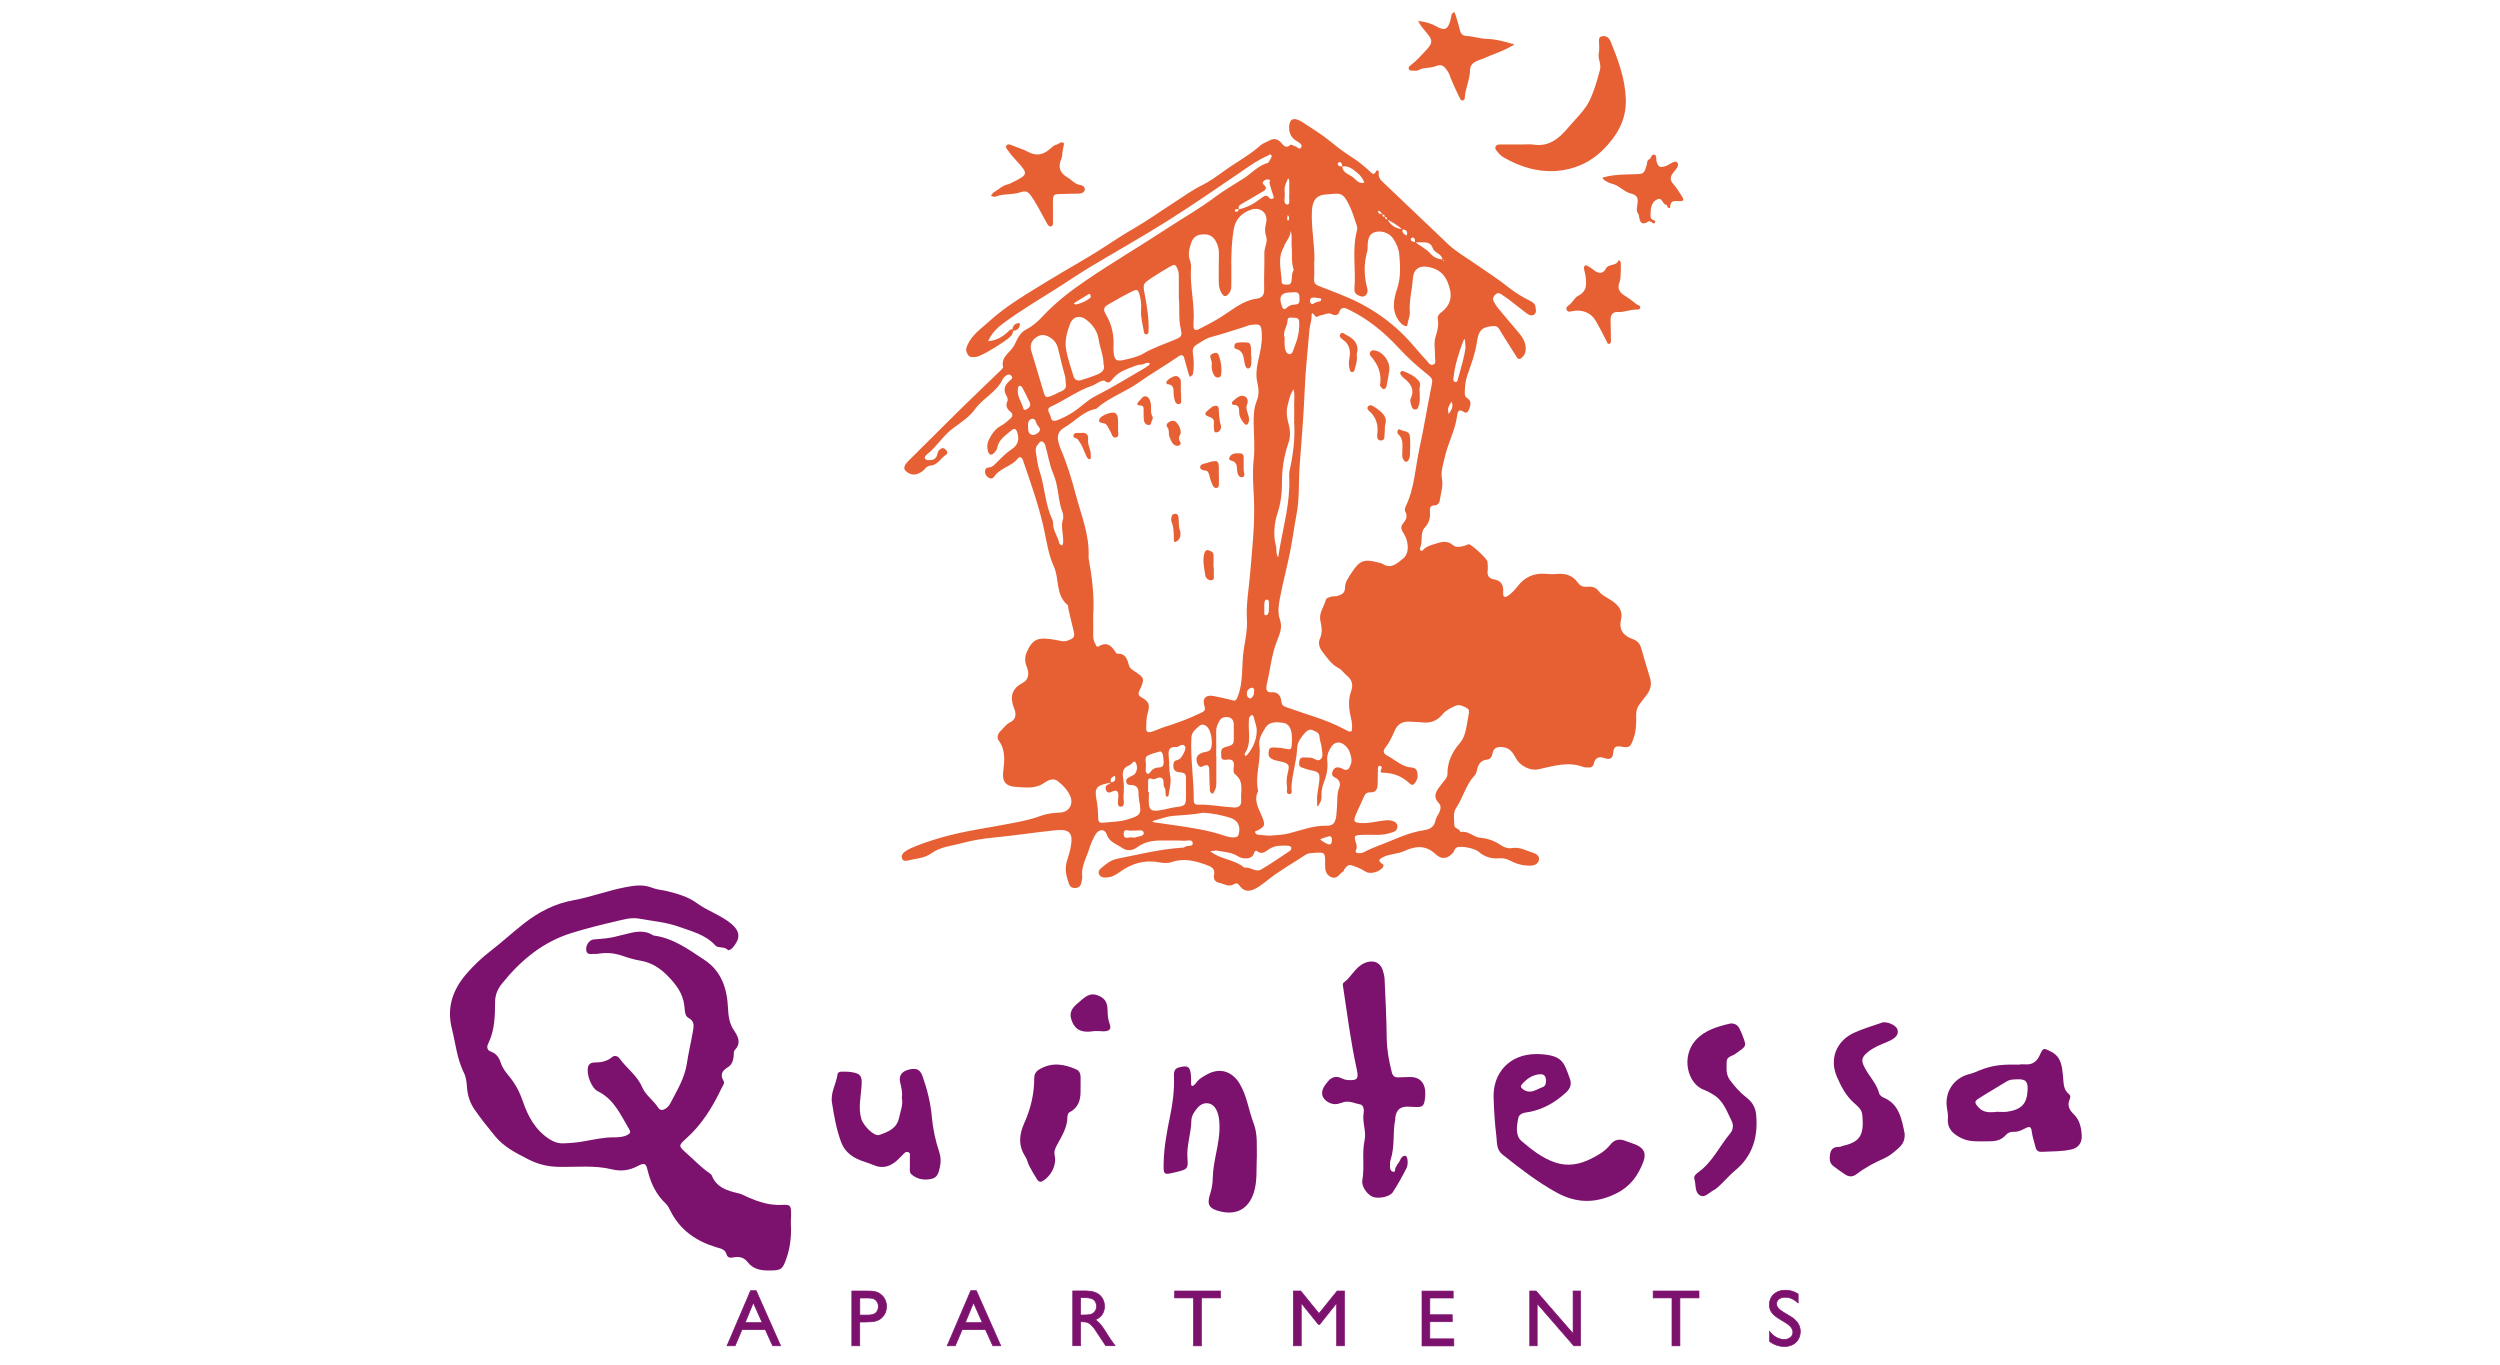 <?xml version="1.0" encoding="UTF-8"?>
<svg id="logos" xmlns="http://www.w3.org/2000/svg" viewBox="0 0 300 163.8">
  <defs>
    <style>
      .cls-1 {
        stroke: #7d116e;
        stroke-miterlimit: 10;
        stroke-width: .08px;
      }

      .cls-1, .cls-2 {
        fill: #7d116e;
      }

      .cls-3 {
        fill: #e66034;
      }
    </style>
  </defs>
  <g>
    <path class="cls-3" d="M121.6,39.69c-.07.18-.1.39-.21.54-.37.54-3.61,2.55-4.23,2.59-.36.02-.77.18-1.05-.31-.23-.41-.22-.65-.02-1.1.56-1.25,1.65-1.97,2.58-2.82,2.16-1.97,4.7-3.41,7.18-4.94,2.21-1.36,4.5-2.59,6.67-4.01,1.17-.77,2.36-1.54,3.58-2.25,1.65-.95,3.21-2.07,4.81-3.1,1.09-.7,2.15-1.48,3.31-2.05.95-.47,1.78-1.08,2.61-1.68,1.46-1.06,3.07-1.9,4.42-3.11.29-.26.7-.38,1.05-.57.49-.27.93-.27,1.36.16.32.33.61.9,1.21.33.07-.06.35.13.55.18.25.06.53.52.74.11.15-.29-.23-.55-.47-.68-.82-.45-1.08-1.13-.97-2.01.07-.56.39-.79.92-.63.24.07.47.19.67.33,1.07.72,2.19,1.37,3.2,2.2.81.66,1.64,1.31,2.52,1.87.89.55,1.69,1.19,2.44,1.91.25.24.42.37.65-.07.15-.3.37-.05.34.14-.11.67.35,1,.75,1.38,2.51,2.4,5.03,4.8,7.55,7.19,1.02.97,2.26,1.64,3.39,2.45,1.29.91,2.64,1.74,3.87,2.74.79.63,1.66,1.15,2.56,1.61.34.17.63.34.68.72.04.33.17.75-.2.96-.27.16-.58.05-.84-.15-.74-.58-1.49-1.17-2.24-1.74-.28-.21-.58-.39-.86-.59-.24-.16-.45-.16-.67.05-.23.23-.38.49-.22.8.16.31.35.61.57.88.85,1.03,1.72,2.04,2.58,3.06.43.51.7,1.08.71,1.76,0,.36-.09.68-.35.96-.29.31-.51.44-.78-.02-.67-1.1-1.39-2.17-2.05-3.28-.25-.41-.45-.39-.93-.35-1.25.1-1.58.68-1.74,1.85-.19,1.36-.69,2.68-1.14,3.99-.22.63-.3,1.26-.32,1.91-.01.34-.06.66.33.91.54.34.33.88.16,1.35-.08.23-.31.48-.58.29-.65-.45-.78-.05-.84.47-.22,1.68-1.06,3.18-1.44,4.81-.21.93-.55,1.8-.36,2.83.14.8-.16,1.67-.28,2.51-.05.33-.28.56-.61.57-.6.02-.6.4-.56.82.05.72-.11,1.29-.65,1.88-.57.63-.17,1.65-.55,2.43-.03.07,0,.21.06.27.14.15.26,0,.35-.09.36-.38.84-.51,1.32-.66.77-.25,1.51-.51,2.25.14.36.31.87.18,1.31.08.19-.04.37-.17.56-.2.29-.04,2.23,1.76,2.25,2.09.03.35.06.71.02,1.05-.08.61.14.97.75,1.07.89.16,1.18.69,1.11,1.57-.04.6.22.69.71.31.39-.3.72-.65,1.03-1.05.84-1.11,1.99-1.63,3.4-1.49.4.04.81.06,1.2.02,1.08-.12,1.99.14,2.64,1.06.3.43.72.52,1.19.47.54-.06.98.1,1.31.54.41.53,1.04.78,1.57,1.14.81.55,1.33,1.21,1.1,2.21-.3,1.28.28,2,1.42,2.4.61.22.87.59,1.05,1.25.31,1.09.62,2.19.97,3.28.28.87.12,1.56-.42,2.22-.25.31-.48.65-.72.95-.38.46-.5.93-.49,1.51.02.9,0,1.8-.31,2.67-.35,1.03-.46,1.2-1.46,1.02-.67-.12-.91.03-.97.66-.06.69-.32.99-1.09.7-.54-.2-1.09-.08-1.24.63-.09.44-.36.55-.76.5-.15-.02-.32.02-.45-.03-1.87-.74-3.66-.12-5.47.26-.99.21-2.22-.44-2.7-1.36-.34-.65-.72-1.2-1.51-1.3-.59-.07-1.13,0-1.27.72-.07.37-.23.71-.61.76-.79.08-1.12.55-1.26,1.27-.05.24-.15.5-.31.67-1.04,1.12-1.36,2.63-2.19,3.87-.39.57-.25,1.36-.22,2.07.01.38.42.38.6.6.06.08.13.23.16.22.92-.19,1.56.63,2.33.69.97.08,1.75.39,2.53.91.37.24.81.41,1.28.33.95-.17,1.73.32,2.59.58.48.15.72.46.67.81-.06.37-.4.68-.87.71-.92.06-1.8-.17-2.58-.59-.49-.26-.94-.33-1.44-.28-.79.07-1.7-.2-2.31-.76-.49-.45-2.16-.78-2.68-.54-.26.12-.26.41-.41.6-.62.73-1.36.91-2.07.24-1.25-1.18-2.47-1.04-3.9-.38-.74.34-1.65.29-2.42.68-.42.21-.75.41-.16.8.12.08.25.18.15.35-.33.6-1.52.98-2.11.61-.34-.21-.66-.39-1.04-.53-.99-.37-.97-.42-1.51.23-.06.07-.06.22-.13.26-.47.28-.74,1.02-1.48.68-.64-.3-.72-.85-.71-1.51.03-1.49,0-1.49-1.5-1.37-.3.02-.58.03-.86.22-1.55,1.05-3.21,1.94-4.67,3.14-.31.25-.63.48-.96.7-.82.53-1.64.79-2.33-.21-.19-.27-.42-.23-.65-.09-.62.37-1.16-.08-1.73-.18-.44-.08-.72-.42-.63-.88.17-.87-.31-1.06-1.02-1.31-1.35-.48-2.65-.79-4.08-.3-.45.16-1.01.12-1.49.03-1.77-.34-3.33.15-4.74,1.18-.59.43-1.2.71-1.93.63-.26-.03-.49-.2-.56-.44-.07-.23,0-.44.24-.64.6-.53,1.21-1.02,2.01-1.17,2.53-.5,5.04-1.13,7.63-1.31.15-.01.33,0,.43-.09.3-.25.99.02.96-.46-.04-.52-.65-.27-1.01-.29-.85-.05-1.71-.01-2.56-.03-1.12-.02-2.17.12-3.11.82-.54.4-1.2.49-1.81.06-.67-.47-1.52-.67-1.84-1.62-.23-.69-.94-.64-1.33,0-.33.56-.59,1.18-.77,1.76-.34,1.08-.98,2.1-.83,3.31,0,.05,0,.1,0,.15-.11.51-.06,1.17-.81,1.22-.76.05-.79-.56-.97-1.1-.24-.74-.27-1.46-.04-2.2.16-.52.33-1.05.43-1.58.33-1.71-.1-2.23-1.84-2.05-2.47.26-4.94.64-7.41.88-1.26.12-2.52.32-3.73.65-1.27.35-2.63.43-3.77,1.26-.8.58-1.86.6-2.82.85-.24.06-.54.06-.65-.22-.13-.31,0-.6.26-.8.24-.18.5-.34.77-.46,1.18-.52,2.4-.92,3.65-1.28,2.72-.79,5.53-1.15,8.3-1.69,1.22-.24,2.41-.45,3.59-.9.71-.27,1.54-.38,2.35-.41,1.05-.04,1.64-.92,1.28-1.89-.3-.79-.91-1.4-1.56-1.91-.52-.4-1.19-.05-1.54.2-1.06.77-2.19.59-3.32.53-1.27-.06-1.8-.56-1.66-1.79.16-1.36.32-2.63-.56-3.83-.22-.3-.09-.78.25-1.1.36-.34.67-.81,1.1-1.02.71-.34.77-.84.61-1.48-.01-.05-.04-.09-.06-.14-.53-1.31-.43-2.38.98-3.12.8-.42.81-1.21.5-1.97-.24-.59-.24-1.17.01-1.74.75-1.69,1.46-1.83,3.58-1.44.45.08.84.24,1.3.07.87-.32.93-.45.69-1.39-.21-.82-.39-1.64-.58-2.46-.03-.15,0-.36-.08-.43-1.49-1.2-.97-3.14-1.67-4.65-.69-1.5-.88-3.24-1.27-4.89-.62-2.66-1.53-5.23-2.42-7.82-.13-.39-.39-.51-.64-.2-.76.96-2.13,1.11-2.82,2.16-.14.22-.42.29-.66.13-.26-.17-.44-.41-.44-.74,0-.29.13-.47.43-.49.5-.03.77-.41,1.09-.72.54-.52,1.04-1.06,1.69-1.48.77-.49.95-1.21.64-2.08-.11-.31-.31-.5-.66-.19-.7.62-1.55,1.09-1.73,2.14-.04.22-.23.44-.4.61-.29.31-.58.18-.68-.16-.15-.48-.15-.98.09-1.46.34-.68.77-1.31,1.45-1.67.42-.22.73-.52,1.07-.81.34-.28.42-.58.06-.87-.43-.35-.61-.72-.36-1.27.07-.15.02-.42-.08-.58-.46-.74-.28-1.32.34-1.86.18-.15.46-.34.22-.6-.25-.27-.55-.14-.79.09-.07.07-.17.13-.21.22-.7,1.62-2.4,2.34-3.38,3.71-.7.97-1.71,1.59-2.66,2.3-1.17.87-1.93,2.2-3.09,3.11-.15.12-.43.38-.13.61.13.1.38.08.57.07.46-.03.73-.3.81-.74.04-.27.18-.46.4-.61.28-.19.49-.02.66.16.14.15.2.41,0,.53-.66.4-1,1.26-1.88,1.32-.34.02-.54.24-.74.46-.24.28-.55.43-.88.55-.53.19-1.04-.06-1.35-.35-.39-.36-.08-.82.26-1.17,2.1-2.08,4.18-4.17,6.28-6.24,1.62-1.59,3.27-3.15,4.9-4.73.1-.1.25-.25.23-.35-.29-1.23.87-1.73,1.33-2.58.37-.69.62-1.51,1.45-1.93.76-.38,1.4-.95,1.98-1.58,1.54-1.65,3.33-3.04,5.18-4.29,3.24-2.21,6.64-4.2,9.92-6.36,1.83-1.2,3.74-2.27,5.5-3.6,1.11-.84,2.33-1.53,3.5-2.28.96-.61,1.71-1.53,2.87-1.86.18-.05.29-.38.42-.59.08-.13.15-.28,0-.39-.15-.12-.25.05-.38.1-1.11.47-2.08,1.16-3.07,1.84-2.96,2.02-5.91,4.06-8.94,5.97-3.11,1.96-6.32,3.75-9.47,5.65-1.36.82-2.67,1.73-4.02,2.58-2.07,1.29-4.16,2.55-6.13,3.99-.82.59-1.52,1.28-1.93,2.23,1.07-.07,1.89-.61,2.61-1.35.06-.06.19-.05.29-.08.04.04.08.08.11.13ZM166.18,26.03c0-.2-.11-.29-.3-.3-.08-.11-.15-.23-.24-.33-.05-.06-.19-.13-.2-.12-.11.13-.09.27.06.34.12.06.26.06.4.09-.03.23.06.34.3.3-.03.23.09.32.3.3.37.73.93,1.1,1.81,1.2-.04.2-.03.38.13.52.1.09.22.16.33.25.11-.18.12-.36.02-.54-.11-.19-.33-.17-.51-.21-.55-.48-1.17-.86-1.81-1.2-.01-.19-.11-.3-.3-.3ZM161.05,20c0-.1.02-.2-.01-.29-.05-.14-.16-.27-.32-.25-.07,0-.18.11-.19.17-.02.16.09.27.25.32.09.03.2.02.29.03.04.73.75.92,1.18,1.21.42.29.77.93,1.46.73-.18-.58-.6-1.01-1.05-1.36-.45-.35-.96-.72-1.61-.57ZM169.79,29.06c0-.1.02-.2,0-.29-.03-.16-.13-.27-.29-.26-.07,0-.19.09-.2.16-.04.17.08.27.23.32.09.03.19.03.29.05.6.5,1.34.81,1.86,1.42.36.42.89.63,1.45.69.07.03-.01.3.19.13-.07-.03-.15-.07-.22-.1-.05-.75-.96-.79-1.17-1.4-.22-.64-.7-.72-1.27-.7-.29.01-.59,0-.88,0ZM148.68,25.11c.99-.2,1.84-.69,2.61-1.29.4-.31.68-.53,1.07-.03.09.11.26.12.4.03.17-.12.06-.25.02-.39-.16-.49-.33-.98-.44-1.49-.03-.14.24-.34-.11-.4-.21-.04-.39.02-.55.16-.19.16-.21.3-.02.47.48.41.19.64-.2.86-.85.49-1.69,1-2.55,1.49-.26.15-.34.34-.23.61-.18-.04-.37-.11-.5.09-.02.03.05.18.09.19.21.04.34-.08.4-.28ZM133.31,93.92c-1.67.29-2,.58-1.75,1.91.15.79.21,1.58.22,2.37,0,.36.13.57.53.53,1-.11,2.02-.09,3-.4,1.62-.51,1.69-.62,1.38-2.32-.05-.29-.07-.6-.07-.9,0-.53-.23-.86-.79-.9-.29-.02-.62.03-.68-.4-.06-.41.28-.48.52-.63.17-.11.39-.16.51-.31.35-.44.31-1.04.07-1.41-.18-.28-.47.28-.74.38-.82.31-.84.87-.72,1.62.11.68.09,1.4.03,2.1-.04.44.28,1.21-.35,1.24-.46.02-.3-.75-.27-1.15.07-.9-.3-.88-.93-.58-.18.09-.43.01-.52-.18-.09-.22-.15-.51.09-.68.16-.11.38-.11.44-.34.34,0,.57-.13.56-.52,0-.09-.05-.18-.08-.27-.08.05-.17.1-.25.16-.24.16-.27.39-.2.65ZM131.19,73.42c0,.68-.02,1.28,0,1.89.03.64-.13,1.31.23,1.92.1.17.18.48.37.36,1.08-.68,1.64-.05,2.15.78.02.04.09.08.13.07.99-.05,1.2.65,1.41,1.41.11.38.49.59.84.82.98.65,1,.78.59,1.84-.07.18-.2.35-.25.54-.07.25-.03.44.26.6.9.5,1.12.86.82,1.85-.2.65-.18,1.28-.2,1.92-.01.44.29.51.6.41.52-.15,1-.4,1.53-.57,1.56-.49,3.1-1.05,4.57-1.78.43-.22.4-.4.26-.89-.24-.85.29-1.25,1.17-1.06.68.15,1.36.27,2.04.45.38.1.56.26.8-.34.73-1.82.45-3.75.73-5.61.18-1.22.47-2.46.39-3.71-.11-1.76.21-3.5.36-5.24.26-3.09.62-6.17.48-9.28-.07-1.54-.2-3.05-.03-4.61.16-1.44.02-2.91,0-4.37,0-.9,0-1.79.35-2.66.29-.71.29-1.4.1-2.19-.19-.8-.13-1.67.06-2.53.23-1.06.51-2.13.47-3.25-.04-1.23-.15-1.37-1.39-1.19-.24.03-.47.16-.7.23-1.33.41-2.64.86-3.98,1.21-.66.17-1.15.55-1.71.89-.52.32-.56.66-.48,1.22.11.78.15,1.6-.03,2.39-.03.11-.22.19-.33.29-.05-.09-.11-.17-.13-.26-.19-.66-.39-1.33-.56-1.99-.11-.42-.36-.44-.66-.23-1.59,1.1-3.28,2.07-4.85,3.18-1.63,1.15-3.56,1.78-5.06,3.13-1.55.27-2.53,1.51-3.81,2.24-.73.42-.91.98-.72,1.73.07.29.16.58.27.85.77,1.78,1.33,3.63,1.82,5.5.64,2.44,1.65,4.81,1.53,7.41,0,.1,0,.2.02.3.39,2.12.64,4.24.56,6.32ZM151.98,82.33c-.06.48.04.79.62.74.78-.07,1.1.48,1.16,1.1.06.52.31.59.73.74,2.28.83,4.66,1.42,6.82,2.59.9.49.98.42.93-.56-.01-.3-.07-.58-.14-.88-.25-1.03-.34-2.08.03-3.1.27-.76.14-1.36-.49-1.87-.35-.28-.61-.71-1-.91-.89-.46-1.39-1.25-1.97-2-.39-.5-.5-1.06-.28-1.55.33-.75.21-1.41.05-2.17-.19-.89.45-1.68.68-2.53.04-.16.41-.27.64-.34.24-.07.52,0,.74-.08.46-.16.9-.29.9-.99,0-.7.47-1.29.85-1.88.88-1.35,1.45-1.58,2.96-1.18.24.06.51.08.71.21,1.03.68,1.79-.13,2.41-.61.69-.52.71-1.5.44-2.36-.1-.33-.31-.62-.47-.93-.17-.32-.22-.6.05-.93.35-.42.63-.9.26-1.49-.08-.13,0-.4.07-.57,1.08-2.23,1.15-4.7,1.67-7.06.52-2.37.9-4.78,1.38-7.16.22-1.09.26-1.07-.59-1.76-1.16-.93-2.26-1.92-3.28-3.03-1.69-1.83-3.62-3.44-5.88-4.55-.4-.2-1.02-.59-1.3.29-.11.36-.56.35-.78.23-.53-.31-.96.05-1.43.1-.22.02-.44.35-.67.07-.2-.24-.42-.6-.41.04,0,.57-.22,1.07-.26,1.62-.19,2.43-.48,4.86-.57,7.3-.12,3.05-.39,6.08-.61,9.13-.13,1.89,0,3.8-.36,5.68-.29,1.51-.48,3.04-.78,4.55-.38,1.89-.89,3.76-1.24,5.66-.15.78-.25,1.68,0,2.39.35.99.02,1.74-.31,2.57-.71,1.77-.84,3.67-1.3,5.49ZM157.7,31.36c0,.75.04,1.4-.01,2.05-.04.47.1.73.55.9.93.34,1.85.73,2.77,1.09,3.25,1.28,6.06,3.19,8.37,5.81.59.67,1.16,1.37,1.78,2.02.22.24.45.68.83.53.4-.15.2-.61.21-.93.03-.8-.17-1.66.06-2.39.23-.74.42-1.41.27-2.18-.07-.32.18-.59.41-.77,1.29-.99,1.38-2.15.78-3.62-.44-1.06-1.15-1.57-2.16-1.8-1.25-.28-1.96.2-2.03,1.48-.08,1.3-.46,2.56-.35,3.87.04.52-.21.97-.27,1.46-.06.44-.28.25-.5.14-.18-.09-.3-.23-.43-.38-1.03-1.25-.77-2.67-.33-3.97.47-1.4.38-2.77.26-4.15-.06-.64-.34-1.34-.76-1.93-.44-.62-1.32-.95-2.1-.75-.6.15-.88.6-.93,1.51-.02.25.02.52-.04.75-.44,1.52-.41,3.03,0,4.55.15.57-.29,1.08-.78.91-.41-.14-.83-.3-.77-.92.2-2.34-.32-4.71.32-7.03.05-.18.01-.4-.05-.58-.25-.75-.48-1.51-.81-2.23-.88-1.9-1.19-1.57-2.83-1.47-1.22.07-1.67.74-1.73,1.98-.1,2.06.35,4.09.3,6.04ZM166.33,98.43c.1,0,.2,0,.3,0,.7.05,1.1.33,1.06.79-.05.57-.49.62-.94.76-1.04.33-2.09.15-3.13.2-1.19.05-1.19.03-.85,1.16.05.18.06.42-.02.58-.18.37.02.45.3.46.19,0,.42-.01.58-.1,1.14-.62,2.37-.99,3.55-1.5,1.2-.51,2.38-.95,3.67-1.15.65-.1,1.25-.34,1.4-1.15.06-.33.28-.63.44-.94.2-.39.26-.86-.01-1.14-.92-.96-.14-1.68.35-2.36.26-.36.66-.71.66-1.11-.01-1.48.53-2.65,1.5-3.77.71-.82.78-2.01.99-3.09.18-.94.18-.97-.6-1.32-.35-.16-.64-.19-1-.02-.54.26-1.1.51-1.48.99-.66.83-1.51,1.09-2.53.96-.4-.05-.8-.03-1.2-.07-.93-.1-1.62.18-2.02,1.09-.3.68-.61,1.39-1.07,1.96-.46.56-.16.83.23,1.04.95.51,1.75,1.34,2.92,1.41.5.03.65.39.68.83.04.49-.16.89-.49,1.2-.14.13-.37-.04-.52-.18-.88-.81-1.91-1.21-3.1-1.23-.37,0-.38-.19-.23-.47.08-.15.01-.32-.14-.36-.18-.05-.27.13-.28.27-.02.6-.03,1.21-.03,1.81,0,.62-.12,1.13-.88,1.1-.41-.01-.62.17-.78.54-.32.78-.73,1.53-1.03,2.32-.24.63-.1.76.58.82,1.06.09,2.08-.24,3.12-.32ZM152.45,100.27c.82-.07,1.5-.08,2.2-.26,1.49-.37,2.95-.96,4.51-.92.76.02,1.02-.3,1.16-.98.09-.45.07-.89.12-1.34.07-.74-.04-1.49.26-2.22.21-.5.05-1-.51-1.25-.35-.16-.41-.42-.28-.74.15-.37.42-.55.83-.45.14.04.28.1.41.17.61.32.76-.09.94-.55.2-.52.03-.98-.12-1.45-.17-.58-.83-1.18-1.35-1.18-.58,0-.84.45-1.09.9-.22.41-.31.85-.26,1.3.11.92-.09,1.79-.42,2.63-.17.43-.25.85-.27,1.31-.01.34.05.7-.15,1.03-.1.16-.18.34-.27.51-.19-.13-.08-.33-.1-.5-.09-.86.17-1.68.25-2.52.09-.97-.02-1.14-.98-1.32-.4-.08-.76-.2-1.13-.35-.38-.15-.31-.46-.28-.75.03-.3.21-.45.49-.45.3,0,.6.02.9.04.41.03.83.58,1.22.12.3-.36.1-.87.07-1.31-.03-.44-.24-.87-.26-1.31-.02-.54-.45-.63-.78-.79-.43-.21-.77.07-1.04.39-.44.5-.84,1.09-.86,1.71-.06,1.6-.6,3.13-.69,4.72-.02.29.22.85-.28.83-.43-.02-.19-.58-.25-.9-.06-.34-.05-.7-.02-1.05.05-.54.38-1.29.14-1.57-.31-.37-1.06-.38-1.62-.56-.14-.04-.27-.12-.4-.19-.38-.22-.33-.58-.28-.93.06-.42.38-.4.68-.39.35.02.7.03,1.04.1,1,.2,1,.21,1.04-.71.01-.25.02-.5,0-.75-.04-.92-.38-1.51-1.04-1.6-.79-.11-1.67-.19-2.16.64-.38.63-.81,1.27-.7,2.08.25,1.83-.57,3.63-.14,5.46-.59,1.15.08,2.11.48,3.11.39.98.35,1.13-.56,1.63-.11.06-.32.05-.29.21.02.12.18.28.3.29.54.07,1.09.1,1.52.13ZM147.76,31.65c0,.85,0,1.71,0,2.56,0,.36-.03.68-.27.98-.39.49-.63.47-.95-.11-.23-.41-.29-.84-.29-1.29,0-1.1-.01-2.21.02-3.31.02-.63-.14-1.18-.47-1.69-.42-.65-1.05-.72-1.72-.64-.6.08-.96.46-1.15,1.03-.22.67-.4,1.33-.14,2.04.1.27.15.59.13.88-.16,2.26.49,4.47.3,6.73,0,.1,0,.2,0,.3.02.53.26.56.68.35.93-.47,1.84-.94,2.72-1.5,1.32-.84,2.55-1.93,4.19-2.14.76-.1.91-.54.89-1.24-.04-1.4.05-2.81.02-4.21-.01-.71.45-1.37.21-2.06-.19-.55-.14-1.02,0-1.58.28-1.14-.65-1.97-1.8-1.59-1.09.37-1.87,1.12-2.08,2.33-.24,1.38-.29,2.78-.3,4.18ZM141.46,35.87c0-.86,0-1.66,0-2.47,0-.35.01-.69-.12-1.04-.25-.63-.35-.7-.95-.36-.73.42-1.45.86-2.15,1.32-1.16.77-1.11.77-.84,2.18.27,1.42.5,2.85.42,4.31,0,.14-.07.29-.25.31-.19.02-.27-.13-.29-.27-.15-.88-.41-1.74-.35-2.66.04-.64-.01-1.28-.21-1.92-.14-.46-.28-.58-.72-.37-1.03.5-2.02,1.05-3,1.63-.6.35-.62.64-.3,1.19.7,1.19,1.01,2.48.92,3.87-.01.2,0,.4.01.6.08.98.29,1.21,1.19,1.01.82-.18,1.68-.36,2.39-.78,1.17-.68,2.43-1.11,3.66-1.61.85-.35,1.03-.44.83-1.28-.29-1.24-.13-2.49-.23-3.67ZM145.98,90.81s-.01,0-.02,0c0,.95,0,1.91,0,2.86,0,.45.02.9-.26,1.3-.07.1-.07.32-.24.26-.12-.04-.26-.21-.27-.33-.05-.8-.07-1.6-.08-2.4,0-.57-.11-.9-.78-.53-.35.2-.57-.13-.67-.4-.25-.68.07-1.15.9-1.32.3-.06.59-.08.74-.4.27-.57.06-2.1-.39-2.57-.3-.32-.67-.48-1.05-.12-.4.37-.85.69-.89,1.33-.14,2.54.31,5.06.28,7.6,0,.27.15.48.46.47,1.46-.05,2.88.25,4.33.34.66.04.95-.28.9-.89-.08-1.05.38-2.24-.71-3.08-.25-.19-.22-.56-.18-.86.1-.72-.13-1.04-.9-.9-.32.06-.63-.05-.6-.45.03-.4-.18-.89.49-1.07,1.04-.28,1.03-.33,1.02-1.39,0-.45,0-.9-.01-1.36-.02-.44-.21-.77-.69-.84-.43-.06-.8.04-1.03.45-.22.4-.4.79-.39,1.27.03,1,0,2.01,0,3.01ZM132.43,43.77c0-1.13-.45-2.05-.59-3.02-.14-.98-.64-1.66-1.33-2.26-.84-.74-1.75-.59-2.13.44-.36.97-.63,2.02-.44,3.06.19,1.06.57,2.09.87,3.13.14.48.49.62.94.49.62-.18,1.23-.39,1.83-.63.59-.23,1.06-.58.87-1.22ZM127.87,45.88c.04-.54-.14-1.01-.27-1.49-.24-.86-.41-1.73-.64-2.59-.15-.59-.47-1.03-1.05-1.36-.63-.36-1.14-.29-1.65.1-.52.4-.69.95-.5,1.59.45,1.52.92,3.02,1.36,4.54.33,1.15.31,1.15,1.46.66.23-.1.44-.25.67-.33.57-.2.79-.57.62-1.12ZM137.79,95.04s.05,0,.08,0c0,.5-.04,1.01,0,1.5.07.69.4.8,1.14.72.7-.08,1.35-.31,2.05-.4,1.25-.15,1.25-.24,1.26-1.51,0-.65-.02-1.3,0-1.96.01-.5-.18-.68-.7-.71-.7-.04-.89-.39-.8-1.04.06-.41.36-.39.63-.5.37-.14.96-1.32.76-1.58-.35-.46-.71.11-1.06.08-.91-.07-.97.48-.9,1.14.08.79.02,1.58.18,2.38.15.74-.11,1.56-.21,2.34,0,.05-.12.09-.19.11-.03,0-.09-.05-.11-.1-.12-.33.04-.7-.19-1.01-.24-.33.06-.85-.3-1.12-.38-.28-.77.24-1.13.11-.39-.14-.54-.11-.53.32,0,.4,0,.8,0,1.2ZM132.52,45.67c-.57,0-.96.45-1.48.62-1.75.59-3.23,1.73-4.91,2.49-.73.33-.07.87-.03,1.3.06.5.49.47.81.34.6-.25,1.18-.54,1.73-.88.97-.6,1.79-1.49,2.78-1.99,2.07-1.05,4.04-2.28,6.04-3.44.22-.13.57-.42.54-.45-.25-.25-.51-.06-.79.04-.23.09-.5.04-.73.12-1,.38-2.08.66-2.82,1.49-.36.4-.54.88-1.15.35ZM144.25,97.55c-.94.18-2.18.26-3.42.35-.78.06-1.53.36-2.3.56-.09.02-.18.08-.27.12.09.04.17.09.26.1.73.11,1.47.22,2.21.32,2.1.3,4.21.6,6.23,1.29.45.15.84.25,1.3.18.23-.04.33-.16.39-.38.25-.96-.12-1.69-1.07-1.97-.99-.3-2-.54-3.34-.59ZM127.59,62.15c-.02-.26,0-.42-.05-.56-.61-1.52-.48-3.21-1.15-4.75-.47-1.08-.63-2.28-.96-3.42-.05-.17-.21-.4-.37-.44-.27-.07-.39.22-.55.4-.22.24-.26.55-.21.84.13.78.2,1.58.45,2.32.64,1.91.65,3.99,1.54,5.83.06.13.08.29.08.44-.02.88.59,1.57.75,2.4.02.11.22.18.34.26.04-.13.12-.25.12-.38.05-1.02-.36-2.04.03-2.95ZM155.3,50.57c0-.81.02-1.36,0-1.91-.02-.65.11-1.3-.07-1.95-.43.6-.56,1.33-.73,2.01-.17.66-.08,1.38.11,2.07.22.77.28,1.6,0,2.37-.57,1.62-.79,3.28-.78,4.98,0,1.15-.15,2.27-.51,3.38-.41,1.29-.56,2.65-.21,3.98.12.46-.03.96.27,1.38.07-.44.14-.88.22-1.32.48-2.69,1.21-5.34,1.11-8.1-.01-.35-.03-.71.05-1.05.46-2.01.67-4.03.53-5.83ZM145.95,102.06c-.24.03-.48.06-.73.09.2.14.4.29.61.4,1.13.61,2.48.72,3.5,1.57.7-.13,1.35.61,2.01.22,1.19-.7,2.33-1.49,3.48-2.26.09-.06.16-.28.13-.38-.03-.1-.22-.2-.34-.21-.74-.03-1.49-.07-2.18.32-.48.27-.92.85-1.59.32-.16-.12-.29.05-.33.18-.13.45-.41.65-.87.69-.41.03-.76-.03-1.13-.27-.77-.49-1.7-.49-2.57-.67ZM155.25,32.41c-.33-.95-.16-1.91-.25-2.85-.06-.62.1-1.25-.13-1.85,0,.68-.48,1.16-.75,1.73-.02.04,0,.11-.03.15-.84,1.35-.34,2.8-.29,4.21,0,.25.18.35.39.35.29,0,.65.08.76-.3.13-.48,0-1,.29-1.43ZM154.15,40.53c0,.29,0,.54,0,.79,0,.47.16,1.09.49,1.16.52.12.55-.56.72-.93.39-.92.58-1.88.55-2.88-.01-.37-.18-.55-.55-.53-.32.02-.85-.2-.85.28,0,.75-.64,1.38-.35,2.11ZM139.64,91.33c-.04-.29-.05-.59-.13-.87-.03-.12-.22-.31-.29-.29-.51.14-1.04.27-1.51.51-.35.18-.23.63-.2.96.05.42-.18.97.18,1.21.22.14.45-.45.76-.6.17-.08.37-.15.56-.15.56.01.66-.31.63-.76ZM155.23,35.08c-1.49-.04-1.85.43-1.4,1.67.16.43.34.43.61.16.27-.26.59-.35.94-.36.73-.02.54-.56.54-.98,0-.5-.36-.51-.69-.5ZM150.8,87.8c.06-.62-.24-1.16-.35-1.74-.02-.13-.12-.31-.3-.23-.11.05-.19.19-.25.31-.04.08-.03.19-.03.29-.12,1.34.36,2.76-.51,4.01-.04.05.04.18.06.28.08-.04.18-.06.23-.12.68-.81,1.11-1.73,1.16-2.8ZM175.86,41.7c-.02-.35-.03-.55-.05-.75-.01-.1-.05-.19-.07-.29-.05.08-.11.15-.14.24-.56,1.49-1.04,2.99-1.2,4.58-.02.17.05.3.2.35.18.06.29-.09.32-.23.36-1.34.79-2.66.94-3.9ZM122.41,46.3c-.21-.02-.22.15-.25.28-.17.93.43,1.66.66,2.48.05.19.24.13.37.06.35-.18.54-.47.37-.85-.28-.63-.6-1.23-.92-1.83-.04-.07-.16-.1-.24-.14ZM123.36,50.92c.02.59-.05,1.13.5,1.27.23.06.6-.14.79-.33.4-.41-.13-.7-.26-1.02-.1-.24-.15-.63-.56-.58-.13.02-.3.13-.36.24-.09.16-.1.37-.11.42ZM135.9,99.66c-.34.16-1.03-.38-1.05.37-.03.88.76.31,1.14.48.04.02.1.01.15,0,.42-.13,1.16-.16,1.11-.56-.06-.5-.76-.23-1.18-.29-.05,0-.1,0-.17,0ZM154.71,23.07c0-.25.02-.5,0-.75-.04-.31.1-.65-.14-.93-.13.32-.29.62-.37.95-.07.28-.06.6-.03.89.05.47-.25,1.24.3,1.31.41.05.17-.75.24-1.17.02-.1,0-.2,0-.3ZM130.73,35.24c-.6.36-1.19.72-1.78,1.09-.04.02-.06.08-.08.12.09.03.2.11.27.09.62-.16,1.22-.39,1.71-.82.05-.05.04-.19.02-.28-.02-.08-.1-.14-.14-.19ZM151.72,72.8c0,.25-.02.35,0,.44.04.21-.13.56.17.59.25.02.36-.3.37-.55.02-.34.02-.68.01-1.03,0-.14-.06-.28-.23-.3-.19-.02-.26.14-.29.27-.04.24-.04.49-.05.58ZM159.53,100.34c-.38.12-.75.21-1.08.37-.1.05.8.65,1.09.62.27-.02.25-.25.28-.44.03-.25.03-.49-.28-.55ZM149.62,83.29c0,.3.19.49.42.53.1.02.3-.23.38-.4.08-.17.06-.38.08-.57.02-.17-.09-.3-.22-.32-.12-.02-.28.05-.39.13-.21.15-.29.38-.26.63ZM157.94,35.73c-.36-.03-.63-.08-.72.24-.03.13-.02.32.06.41.24.28.42-.06.63-.1.19-.04.37-.1.55-.16.03-.01.06-.07.07-.11.04-.12,0-.2-.13-.22-.19-.03-.38-.05-.45-.05ZM174.28,48.47s-.06-.15-.11-.27c-.05.08-.1.16-.14.25-.15.25-.31.5-.26.82.02.14.04.29.07.43.07-.11.13-.21.2-.32.18-.25.27-.52.25-.91ZM154.54,25.8c-.04.17-.08.29-.09.42,0,.08.05.17.08.26.22-.08.15-.27.14-.42,0-.07-.07-.14-.13-.26Z"/>
    <path class="cls-2" d="M94.92,147.11c.04,1.31-.1,2.59-.53,3.84-.47,1.37-.63,1.5-2.01,1.51-1.03.01-1.98-.12-2.68-1.02-.4-.52-.96-.69-1.62-.56-.35.07-.76.11-.88-.33-.19-.66-.72-.72-1.25-.88-2.39-.72-4.32-2.04-5.48-4.33-.16-.31-.31-.65-.55-.88-1.18-1.1-1.82-2.45-2.2-4-.21-.84-.32-1-1.27-.5-.96.5-1.94.62-3.02.36-2.12-.52-4.3-.25-6.45-.3-1.27-.03-2.4-.3-3.56-.89-1.49-.76-2.95-1.49-4.02-2.8-.85-1.04-1.69-2.08-2.45-3.18-.54-.78-.84-1.68-.91-2.66-.04-.59-.11-1.23-.37-1.75-.84-1.69-1-3.54-1.45-5.32-.63-2.53.11-4.64,1.72-6.52.88-1.03,1.86-1.96,2.94-2.79,1.35-1.04,2.6-2.2,3.94-3.25,1.78-1.4,3.73-2.43,6.02-2.84,2.1-.38,4.12-1.16,6.23-1.56,1.09-.21,2.15-.36,3.24.09.54.22,1.17.24,1.75.39,1.25.31,2.49.65,3.57,1.44,1.29.94,2.86,1.43,4.11,2.46,1.31,1.1.95,1.99.13,2.94-.12.14-.48.28-.5.25-.41-.51-1.18-.2-1.51-.56-1.21-1.34-2.9-1.72-4.45-2.28-1.48-.53-3.11-.66-4.68-.95-1.02-.19-2,.13-2.96.35-1.69.39-3.38.82-5.05,1.33-3.55,1.07-6.22,3.3-8.49,6.12-.53.66-.81,1.37-.82,2.19-.01,1.71-.04,3.41-.82,4.99-.2.41-.17.8.33.98.63.22.97.71,1.16,1.3.2.64.59,1.15,1.01,1.65.74.89,1.26,1.87,1.64,2.98.61,1.79,1.48,3.45,3.17,4.55.54.35,1.07.54,1.68.52.85-.02,1.7-.1,2.54-.25,1.18-.21,2.35-.48,3.56-.47.55,0,1.09-.02,1.61-.29.36-.19.41-.35.21-.68-1.02-1.71-1.8-3.59-3.75-4.55-.8-.39-1.39-2.05-1.19-2.9.1-.42.41-.56.78-.56.77,0,1.48-.12,2.1-.64.32-.27.69-.13.92.18.85,1.17,2.1,2.02,2.69,3.41.42.98,1.37,1.59,1.94,2.48.24.38.61.3.92.08.2-.14.39-.34.5-.56.8-1.55,1.74-3.03,2.01-4.82.19-1.28.5-2.54.72-3.82.1-.62.28-1.24-.54-1.67-.46-.24-.42-1-.49-1.51-.18-1.43-.96-2.45-1.9-3.43-.92-.96-1.96-1.68-3.31-1.91-.73-.12-1.46-.33-2.17-.58-.92-.32-1.85-.43-2.81-.28-.2.03-.4.06-.6.04-.36-.03-.87.18-.97-.41-.1-.6.34-1.28.91-1.33.95-.08,1.89-.12,2.81-.39.29-.08.58-.13.87-.21,1.17-.3,2.34-.62,3.46.13,2.37.29,4.23,1.68,6.13,2.93,2,1.31,2.71,3.39,2.82,5.67.05.97.13,1.88.68,2.72.51.76.98,1.56.13,2.44-.14.14-.09.48-.12.72-.05.52-.23,1.04-.66,1.3-.71.44-1.02.88-.55,1.68.16.27-.1.56-.23.83-1.08,2.28-2.37,4.39-4.29,6.1-.96.85-.88.89.15,1.81.9.8,1.72,1.68,2.73,2.36.08.06.18.13.21.21.57,1.48,1.87,1.86,3.22,2.17.43.1.83.34,1.24.52,1.24.53,2.51.93,3.9.87,1.12-.05,1.16.02,1.17,1.18,0,.25-.02.5-.03.75,0,.2,0,.4,0,.6Z"/>
    <path class="cls-2" d="M167.4,134.49c-.27,1.38,0,3.1-.54,4.73-.08.23-.05.5-.06.75,0,.26.06.55.32.63.41.12.23-.31.34-.47.12-.16.18-.37.31-.51.29-.32.3-.91.87-.93.26,0,.41.97.13,1.51-.5.98-1.03,1.94-1.63,2.86-.36.56-1.68.81-2.36.58-.67-.22-1.44-1.27-1.3-2.01.29-1.59-.07-3.2.27-4.79.24-1.1-.33-2.24-.1-3.4.05-.24-.04-.84-.39-.9-.63-.11-1.25-.44-1.91-.31-.29.06-.57.19-.86.25-.76.14-1.69-.4-1.82-1.12-.11-.64.33-1.15.69-1.6.35-.43.89-.68,1.48-.43.28.11.53.25.85.27,1.17.09,1.38-.12,1.13-1.24-.72-3.27-1.14-6.58-1.64-9.89-.03-.19-.11-.43.08-.57.92-.67,1.34-1.81,2.45-2.32.96-.44,1.9-.17,2.22.85.1.33.2.68.22,1.02.11,2.4.23,4.8.26,7.21.02,1.37.27,2.67.6,3.99.13.52.37.65.82.63.45-.02.9-.03,1.36-.04,1.07-.02,1.74.58,1.83,1.65.03.3.02.6-.02.9-.1.96-.3,1.11-1.31,1.04-.25-.02-.5-.02-.75-.03q-1.52-.06-1.52,1.69Z"/>
    <path class="cls-2" d="M184.4,126.49c.1,0,.2,0,.3,0,2.81.15,2.96.95,3.69,2.97.22.61.07,1.14-.45,1.62-1.24,1.15-2.63,1.97-4.29,2.33-.58.12-1.33.08-1.47.81-.18.93-.35,2.07.41,2.71,1.2,1.02,2.45,2.03,4.01,2.56,1.55.53,2.97.24,4.34-.45.84-.42,1.68-.9,2.29-1.67.5-.65,1.14-.75,1.88-.44.37.15.76.25,1.12.4,1.03.42,1.36,1.05.97,2.08-.63,1.66-1.55,2.97-3.3,3.83-2.49,1.21-4.78,1.15-7.12-.14-2.33-1.29-4.42-2.91-6.5-4.57-.73-.58-.63-1.48-.72-2.22-.19-1.53-.28-3.1-.33-4.63-.09-2.86,1.86-5.2,5.14-5.19ZM185.52,129.66c-.02-.58-.26-.81-.85-.74-.83.09-1.47.56-2.01,1.16-.26.29-.16.46.17.68.85.56,1.5-.02,2.23-.28.44-.15.44-.48.47-.82Z"/>
    <path class="cls-2" d="M242.1,127.77c.11,0,.47-.08.81-.05.92.09,1.48-.26,1.87-1.12.41-.92.46-.84,1.33-.41,1.26.62,1.33,1.8,1.45,2.92.09.8-.01,1.61.72,2.19.23.18.16.42.06.68-.29.7,0,1.24.51,1.73.73.7.91,1.63.96,2.59.04.82-.41,1.45-1.22,1.63-1.18.27-2.38.22-3.58.29-.43.03-.66-.18-.75-.57-.16-.63-.37-1.24-.45-1.88-.08-.63-.3-.62-.78-.37-.44.23-.9.45-1.42.42-.38-.02-.7.13-.93.4-.59.68-1.37.75-2.19.74-1.04-.01-2.09.11-3.09-.37-1.02-.49-1.76-1.13-1.65-2.4.03-.39-.04-.8-.11-1.19-.32-1.9.75-3.59,2.61-4.09.24-.06.48-.13.7-.22,1.83-.79,2.75-.97,5.15-.94ZM239.51,133.41c.45,0,.91.06,1.35,0,1.72-.26,2.36-.95,2.45-2.55.06-1.11-.23-1.4-1.33-1.34-.4.02-.79.01-1.16.24-1.14.71-2.31,1.37-3.44,2.1-.5.32-.4.54.06,1.04.59.65,1.32.59,2.07.54Z"/>
    <path class="cls-2" d="M150.81,139.01c-.06,1.34.08,2.75-.36,4.12-.61,1.89-2.01,2.7-3.94,2.26-1.39-.32-1.73-.78-1.3-2.1.21-.64.31-1.29.32-1.91.03-2.11.85-4.11.81-6.22-.01-.71-.07-1.4-.41-2.04-.47-.89-1.53-.98-2.2-.21-.4.46-.76.96-.77,1.59-.02,1.54-.61,3-.46,4.58.11,1.19-.07,1.26-1.41,1.58-1.48.36-1.49.36-1.45-1.2.05-1.85.38-3.65.76-5.47.32-1.55.54-3.16.47-4.77-.02-.48.02-.97.54-1.11,1.01-.28,1.42-.22,1.5.93.02.25.02.5.02.75,0,.19-.05.46.13.52.1.03.34-.18.45-.34.35-.52.89-.79,1.41-1.08,1.47-.79,2.93-.33,3.81,1.11.91,1.48,1.09,3.2,1.7,4.78.52,1.36.36,2.76.39,4.22Z"/>
    <path class="cls-2" d="M108.23,131.71c.08-.65-.07-1.23-.21-1.82-.19-.81.19-1.32,1.01-1.53.9-.23,1.38-.05,1.67.77.56,1.58.97,3.21,1.12,4.89.13,1.45.43,2.85.89,4.23.18.55.22,1.13.09,1.74-.14.67-.26,1.31-1.03,1.48-.87.18-1.7.06-2.4-.55-.21-.18-.2-.45-.19-.7,0-.4.02-.8,0-1.2-.02-.27.15-.66-.22-.77-.33-.1-.52.23-.73.43-.18.17-.35.36-.54.53-.84.77-1.77,1.09-2.89.59-.64-.28-1.33-.43-1.96-.74-.86-.42-1.53-1.02-1.9-1.99-.58-1.56-.86-3.17-1.11-4.79-.18-1.18.52-2.22.67-3.36.03-.22.24-.32.45-.32.4,0,.81-.01,1.2.05,1.12.18,1.31.44,1.24,1.61-.08,1.33-.42,2.65-.04,3.99.22.8,1.53,2.15,2.15,1.95,1.04-.35,2.12-.79,2.38-2.03.17-.82.53-1.63.33-2.46Z"/>
    <path class="cls-2" d="M228.56,136.12c.05.85-.38,1.36-.87,1.78-.49.42-.99.84-1.6,1.11-1.14.5-2.26,1.09-3.25,1.85-.55.43-.99.37-1.48.04-.46-.3-.9-.63-1.34-.96-.53-.39-.49-.96-.4-1.5.1-.58.48-.83,1.07-.81.19,0,.37-.12.57-.16,2.16-.48,2.42-1.57,2.21-3.72-.06-.64-.61-1.06-1.03-1.43-.96-.87-1.52-1.98-2.01-3.1-.92-2.12-.09-4.27,2-5.26,1.03-.49,2.14-.8,3.22-1.18.14-.05.28-.11.43-.11.68,0,1.5.45,1.62.88.17.6-.2,1.04-1.19,1.46-.83.35-1.68.66-2.37,1.24-.79.65-.83,1.03-.34,1.94.54,1.01,1.38,1.84,1.69,2.98.08.31.36.47.64.59,1.28.55,1.81,1.65,2.13,2.9.14.53.23,1.07.32,1.48Z"/>
    <path class="cls-3" d="M182.63,17.34c.45,0,.91-.06,1.35.01,1.88.31,3.14-.76,4.19-2.02.95-1.14,2.09-2.12,2.71-3.54.48-1.1.8-2.22,1.11-3.38.2-.74-.28-1.35-.13-2.06.09-.43.02-.9.02-1.35,0-.25-.03-.53.27-.62.29-.09.6-.07.84.17.1.1.21.23.26.36.92,2.26,1.77,4.53,1.85,7.01.08,2.47-1.07,4.4-2.74,6.06-1.56,1.55-3.52,2.4-5.68,2.54-2.23.14-4.33-.52-6.26-1.64-.34-.19-.61-.52-.86-.83-.27-.34-.08-.7.36-.71.9-.02,1.81,0,2.71,0,0,0,0,.01,0,.02Z"/>
    <path class="cls-2" d="M207.6,122.83c.52-.07.9.15,1.13.59.18.35.34.72.47,1.1.35.95.32,1.02-.48,1.6-.16.12-.33.23-.49.35-.38.28-1.04.3-1.03.96,0,.73-.13,1.45.38,2.16.6.83,1.27,1.56,2.06,2.17.69.54,1.03,1.21,1.1,2.03.24,2.64-.42,4.94-2.55,6.69-.58.48-1.07,1.06-1.62,1.58-.29.28-.58.58-.93.76-.52.27-1.04.92-1.58.66-.74-.36-.52-1.33-.74-2.02-.11-.36.26-.63.54-.84,1.66-1.21,2.49-3.1,3.77-4.62.35-.42.4-1,.19-1.43-.58-1.17-1.01-2.49-2.23-3.22-.34-.2-.69-.41-1.07-.55-2.06-.73-2.81-4.03-1.03-5.99,1.07-1.18,2.6-1.63,4.11-1.98Z"/>
    <path class="cls-2" d="M129.66,130.61c.05,1.04-.05,2.21-1.35,2.88-.13.07-.22.34-.22.52,0,1.32-.71,2.37-1.29,3.46-.21.41-.34.72-.23,1.22.24,1.17-.47,2.47-1.47,3.05-.3.17-.51,0-.63-.18-.35-.54-.67-1.1-.97-1.67-.18-.35-.24-.77-.46-1.1-.87-1.31-.74-2.66-.14-3.99.79-1.74,1.21-3.54,1.21-5.45,0-.45.2-.79.65-1.05,1.5-.87,2.97-.61,4.43.05.33.15.48.5.48.87,0,.4,0,.8,0,1.4Z"/>
    <path class="cls-3" d="M170.1,2.51c.79.07,1.54.25,2.25.65,1.01.57,1.39.39,1.7-.72.07-.24.08-.49.16-.72.04-.12.19-.19.29-.29.04.09.1.17.13.27.19.62.4,1.23.54,1.85.1.45.3.74.78.76.85.04,1.65.34,2.51.36.99.03,1.97.27,2.92.57.1.03.28-.04.29.14,0,.04-.17.07-.25.13-1.02.63-2.18.95-3.27,1.45-.31.15-.66.22-.97.38-.45.22-.77.49-.78,1.11-.01,1.15-.6,2.21-.63,3.36,0,.08-.09.18-.17.22-.17.1-.32-.04-.37-.15-.39-.8-.78-1.61-1.12-2.43-.11-.27-.16-.55-.34-.82-.51-.76-.74-.98-1.55-.67-.67.26-1.4.1-2.03.47-.16.09-.39.04-.59.05-.2,0-.44.02-.53-.18-.11-.22.09-.38.24-.5.71-.54,1.29-1.2,1.89-1.85.7-.76.74-1.12.09-1.9-.42-.5-.85-.98-1.14-1.57l-.02.02Z"/>
    <path class="cls-3" d="M127.49,18.24c-.02.1.02.49-.15.88-.41.92-.11,1.68.74,2.16.51.29.88.82,1.52.91.31.04.63.26.57.58-.07.39-.45.46-.83.47-.65,0-1.3.02-1.95.04-1.03.03-1.03.03-1.04,1.11,0,.75,0,1.5.01,2.26,0,.19.02.43-.2.51-.22.08-.39-.12-.48-.28-.57-.98-1.06-2.02-1.68-2.98-.55-.84-.75-1.1-1.61-.81-.96.32-1.99.12-2.93.51-.15.06-.37-.05-.55-.09.12-.16.21-.37.37-.46.57-.29,1.01-.81,1.68-.93.19-.04.36-.16.54-.24,1.89-.93,1.9-1.02.54-2.52-.36-.4-.72-.79-1.03-1.23-.13-.18-.39-.41-.24-.65.15-.24.43-.15.68-.04.64.27,1.32.46,1.93.79.98.54,1.81.34,2.6-.34.23-.19.46-.46.72-.51.33-.06.63-.45.94-.23.1.07-.06.52-.14,1.09Z"/>
    <path class="cls-3" d="M194.51,32.41c-.07.48.02.98-.18,1.47-.28.71,0,1.23.65,1.61.51.3.97.7,1.45,1.05.15.11.43.11.4.37-.03.26-.28.24-.47.24-.75-.01-1.45.34-2.22.29-.61-.04-.89.34-.87.96.03.85.03,1.71.04,2.56,0,.16-.07.3-.24.31-.17.01-.19-.15-.26-.28-.42-.84-.85-1.68-1.32-2.49-.57-.97-1.59-1.39-2.78-1.17-.25.05-.53.16-.68-.09-.2-.33.08-.49.33-.69.37-.3.6-.84,1-1.04,1.12-.55,1.03-1.47.9-2.44-.04-.29-.16-.58-.18-.87-.02-.33.17-.45.47-.27.25.15.51.31.74.5.53.45,1.1.42,1.39-.16.34-.68,1.27-.29,1.53-1,.04-.11.27.09.28.22.03.3,0,.6,0,.92Z"/>
    <path class="cls-3" d="M198.09,25.3c-.04.61-.07.87.17,1.03.15.1.46.13.34.36-.14.29-.32,0-.48-.07-.09-.04-.22-.11-.27-.07-.88.59-1.09.07-1.18-.69-.01-.09-.08-.18-.13-.27-.47-.72.68-2.01-.81-2.36-.89-.21-1.45-1.02-2.36-1.2-.28-.06-.55-.23-.8-.38-.12-.07-.2-.21-.3-.33.13-.03.27-.07.4-.1,1.12-.29,2.27-.28,3.41-.31,1.19-.03,1.2-.04,1.53-1.14.07-.23,0-.52.28-.64.29-.12.25-.64.6-.57.38.08.21.49.28.75.2.75.44.87,1.18.59.45-.17,1.04-.73,1.32-.39.32.39-.25.9-.56,1.32-.34.46-.28.87.14,1.32.4.43.67.97,1.01,1.45.26.38.12.56-.29.54-.55-.02-1.13-.17-1.15.7,0,.18-.21.18-.31,0-.05-.08-.08-.25-.13-.25-.48-.05-.5-.89-1.02-.7-.61.22-.85.8-.88,1.45,0,.1-.01.2,0-.06Z"/>
    <path class="cls-2" d="M131.35,123.73c-.2.02-.45.06-.7.07-1.13.05-1.76-.41-2.1-1.49-.27-.86.17-1.43.79-1.93.69-.56,1.29-1.33,2.34-.95.89.32,1.21.81,1.23,1.8.01.55.04,1.07.24,1.61.24.66,0,.9-.71.92-.2,0-.4-.02-.6-.03-.15,0-.3,0-.5,0Z"/>
    <path class="cls-3" d="M121.49,39.56c.04-.5.3-.77.81-.78.04,0,.1.06.1.09-.05.48-.28.79-.8.82-.03-.05-.07-.09-.11-.13Z"/>
    <path class="cls-3" d="M170.12,2.48l-.17-.15s.07.02.08.04c.03.04.05.09.07.13l.02-.02Z"/>
    <path class="cls-3" d="M134.17,51.15c0,.1.01.2,0,.3-.07.36.23.91-.24,1.04-.47.13-.51-.46-.72-.77-.23-.35-.3-.87-.84-.95-.24-.04-.54-.05-.47-.39.03-.17.21-.33.37-.44.2-.14.43-.24.67-.31.92-.29,1.21-.07,1.23.92,0,.2,0,.4,0,.59h.02Z"/>
    <path class="cls-3" d="M146.27,57.09c0,.3,0,.6,0,.9,0,.24.01.55-.32.57-.28.02-.41-.27-.5-.48-.16-.36-.27-.74-.36-1.13-.07-.26-.15-.45-.46-.48-.29-.03-.67-.13-.61-.46.05-.27.41-.39.73-.43.14-.02.28-.1.42-.14.96-.25,1.11-.13,1.09.9,0,.25,0,.5,0,.75,0,0,.01,0,.02,0Z"/>
    <path class="cls-3" d="M145.66,68.08c0,.25.01.5,0,.75-.02.28.12.7-.22.79-.37.1-.76-.26-.8-.54-.13-.86-.35-1.73-.14-2.62.06-.25.25-.52.48-.44.24.09.62.17.64.55.02.5,0,1,0,1.51.02,0,.03,0,.05,0Z"/>
    <path class="cls-3" d="M149.59,48.69c-.11.67.43,1.24.27,1.9-.03.13-.1.28-.2.35-.15.1-.29-.04-.38-.15-.33-.38-.57-.81-.58-1.33,0-.48-.02-.88-.68-.88-.22,0-.25-.31-.07-.45.41-.33.85-.82,1.41-.57.44.19.44.7.23,1.13Z"/>
    <path class="cls-3" d="M150.16,42.73c0,.25-.01.5,0,.75.02.33-.09.71-.37.74-.27.03-.39-.41-.44-.66-.14-.73-.13-1.48-1.09-1.71-.25-.06-.15-.65.13-.71.24-.05.5-.06.75-.06.92.01.95.04.99,1.04,0,.2,0,.4,0,.6h.03Z"/>
    <path class="cls-3" d="M141.68,52.04c-.22.32-.28.64-.06.98.08.12.1.28-.06.39-.18.12-.37.12-.56.02-.39-.2-.48-.61-.65-.97-.17-.37.02-.8-.24-1.15-.26-.34-.03-.56.25-.71.28-.15.59-.16.82.09.34.38.54.83.5,1.35Z"/>
    <path class="cls-3" d="M141.73,47.12c0,.1.01.2,0,.3-.06.37.18,1-.22,1.07-.51.08-.57-.55-.65-.96-.11-.57.21-1.37-.81-1.43-.03,0-.1-.17-.08-.25.05-.28.92-.81,1.22-.72.3.09.5.32.51.65,0,.45,0,.9,0,1.35,0,0,.02,0,.03,0Z"/>
    <path class="cls-3" d="M138.34,50.05c-.03.15-.01.26-.07.33-.16.21-.05.67-.49.62-.27-.03-.46-.27-.5-.5-.06-.39-.04-.79-.05-1.19,0-.29.07-.63-.38-.65-.54-.02-.41-.27-.16-.52.24-.24.47-.66.82-.58.39.09.54.53.59.93.07.54-.08,1.11.24,1.56Z"/>
    <path class="cls-3" d="M146.52,51.11c.06.28-.07.5-.26.67-.09.08-.26.12-.39.11-.06,0-.17-.13-.17-.21-.03-.3-.06-.6-.03-.89.04-.42-.16-.65-.53-.76-.66-.2-.61-.48-.13-.84.2-.15.37-.36.59-.44.28-.11.63-.11.65.32.03.69.06,1.38.27,2.05Z"/>
    <path class="cls-3" d="M149.24,56.34c-.03.18.3.88-.19.93-.52.05-.6-.65-.62-1.14-.01-.32-.1-.57-.39-.75-.22-.13-.71-.09-.49-.52.26-.52.82-.48,1.31-.45.31.02.38.25.38.53,0,.4,0,.79,0,1.41Z"/>
    <path class="cls-3" d="M145.41,43.45c-.04-.15-.09-.34-.15-.52-.12-.33.15-.44.35-.53.23-.11.51-.09.62.19.3.79.42,1.61.29,2.45-.04.28-.53.36-.72.13-.39-.49-.44-1.07-.38-1.72Z"/>
    <path class="cls-3" d="M129.68,51.96c.65-.1.97.19.89.82-.08.67.39,1.24.32,1.89-.02.16.11.42-.18.44-.1,0-.25-.17-.31-.29-.21-.44-.38-.91-.59-1.35-.13-.26-.3-.51-.48-.74-.16-.2-.69-.15-.48-.58.14-.29.54-.17.82-.2Z"/>
    <path class="cls-3" d="M141.64,63.77c.08.55-.05.86-.32,1.11-.1.09-.25.13-.38.19-.03-.1-.08-.19-.08-.29,0-.75,0-1.49-.29-2.2-.07-.17-.01-.4.02-.59.04-.23.22-.33.43-.34.22,0,.36.13.39.36.08.64,0,1.3.23,1.75Z"/>
    <path class="cls-3" d="M166.73,44.35c-.09.56-.2,1.3-.35,2.02-.03.16-.19.37-.42.3-.12-.04-.21-.2-.3-.31-.03-.04-.07-.09-.06-.13.23-1.35-.2-2.47-1.11-3.49-.29-.32-.01-.75.37-.71.99.11,1.89,1.15,1.87,2.32Z"/>
    <path class="cls-3" d="M170.35,46.73c0,.78.08,1.24-.03,1.67-.07.28-.13.81-.57.74-.33-.06-.41-.51-.48-.84-.03-.14-.05-.32,0-.44.54-1.13,0-1.87-.86-2.53-.15-.12-.27-.29-.37-.46-.04-.06,0-.2.05-.26.05-.06.18-.12.25-.09.7.25,1.36.57,1.87,1.13.39.43.09.96.12,1.1Z"/>
    <path class="cls-3" d="M166.2,51.06c-.03.67-.04,1.07-.08,1.47-.02.23-.21.33-.42.33-.22,0-.37-.11-.42-.33-.02-.1-.04-.2-.02-.3.17-1.15-.07-2.15-.99-2.94-.14-.12-.27-.32-.1-.52.15-.18.4-.16.56-.06.96.6,1.88,1.24,1.47,2.35Z"/>
    <path class="cls-3" d="M162.8,42.5c.13.71-.1,1.27-.24,1.85-.04.15-.11.28-.27.3-.18.02-.27-.11-.31-.26-.1-.42-.17-.82-.07-1.28.19-.91.09-1.79-.8-2.38-.2-.13-.44-.37-.29-.61.25-.39.52-.02.76.09,1.02.48,1.55,1.23,1.22,2.31Z"/>
    <path class="cls-3" d="M169.22,53.63c-.06.54.07,1.05-.16,1.51-.06.12-.21.28-.32.29-.11,0-.25-.15-.33-.27-.21-.31-.13-.67-.13-1.01,0-.73.16-1.5-.52-2.07-.08-.07-.08-.3-.03-.42.12-.29.31-.06.47-.02.92.22.97.27,1.02,1.15.01.3,0,.6,0,.84Z"/>
  </g>
  <g>
    <path class="cls-1" d="M93.69,161.5h-.97l-.88-1.94h-2.8l-.83,1.94h-.97l2.83-6.62h.67l2.94,6.62ZM91.46,158.71l-1.06-2.38-.98,2.38h2.05Z"/>
    <path class="cls-1" d="M103.93,154.92c.78,0,1.39,0,1.94.56.29.29.51.7.51,1.3,0,.33-.06.86-.55,1.33-.41.4-.94.53-1.96.53h-.7v2.86h-.95v-6.58h1.7ZM103.18,155.75v2.06h.75c.38,0,.76,0,1.04-.17.26-.15.43-.45.43-.87,0-.23-.06-.52-.29-.73-.29-.28-.55-.28-1.23-.28h-.71Z"/>
    <path class="cls-1" d="M120.11,161.5h-.97l-.88-1.94h-2.8l-.83,1.94h-.97l2.83-6.62h.67l2.94,6.62ZM117.88,158.71l-1.06-2.38-.98,2.38h2.05Z"/>
    <path class="cls-1" d="M130.38,154.92c.31,0,.71.03,1.13.21.7.3,1.03.96,1.03,1.62,0,.76-.39,1.34-1.1,1.62.6.4.97,1,1.47,1.81.28.45.44.68.9,1.31h-1.12c-.22-.32-1.14-1.76-1.35-2.04-.65-.83-.97-.83-1.42-.83h-.25v2.87h-.94v-6.58h1.65ZM129.67,155.72v2.08h.37c.14,0,.66,0,.92-.1.44-.17.63-.59.63-.95,0-.38-.19-.73-.5-.88-.24-.12-.55-.15-1.12-.15h-.29Z"/>
    <path class="cls-1" d="M146.47,155.75h-2.3v5.75h-.95v-5.75h-2.26v-.83h5.5v.83Z"/>
    <path class="cls-1" d="M161.35,161.5h-.95v-5.13l-2.03,2.55h-.17l-2.05-2.55v5.13h-.95v-6.58h.89l2.19,2.7,2.18-2.7h.88v6.58Z"/>
    <path class="cls-1" d="M174.37,155.76h-2.79v2.01h2.69v.84h-2.69v2.05h2.88v.85h-3.82v-6.58h3.74v.84Z"/>
    <path class="cls-1" d="M189.67,161.5h-.81l-4.4-5.07v5.07h-.89v-6.58h.76l4.44,5.11v-5.11h.9v6.58Z"/>
    <path class="cls-1" d="M203.89,155.75h-2.3v5.75h-.95v-5.75h-2.26v-.83h5.5v.83Z"/>
    <path class="cls-1" d="M215.77,156.36c-.56-.54-1.1-.69-1.54-.69-.65,0-1.04.35-1.04.76,0,.56.39.79,1.64,1.53.28.16.6.4.85.73.2.26.36.62.36,1.09,0,1.03-.74,1.8-1.91,1.8-.65,0-1.26-.22-1.78-.61v-1.2c.19.24.78.97,1.78.97.49,0,1.02-.31,1.02-.87s-.56-.96-.87-1.14c-1.04-.63-1.34-.81-1.63-1.18-.2-.26-.33-.57-.33-.98,0-.99.75-1.75,1.94-1.75.54,0,1.06.16,1.52.46v1.07Z"/>
  </g>
</svg>